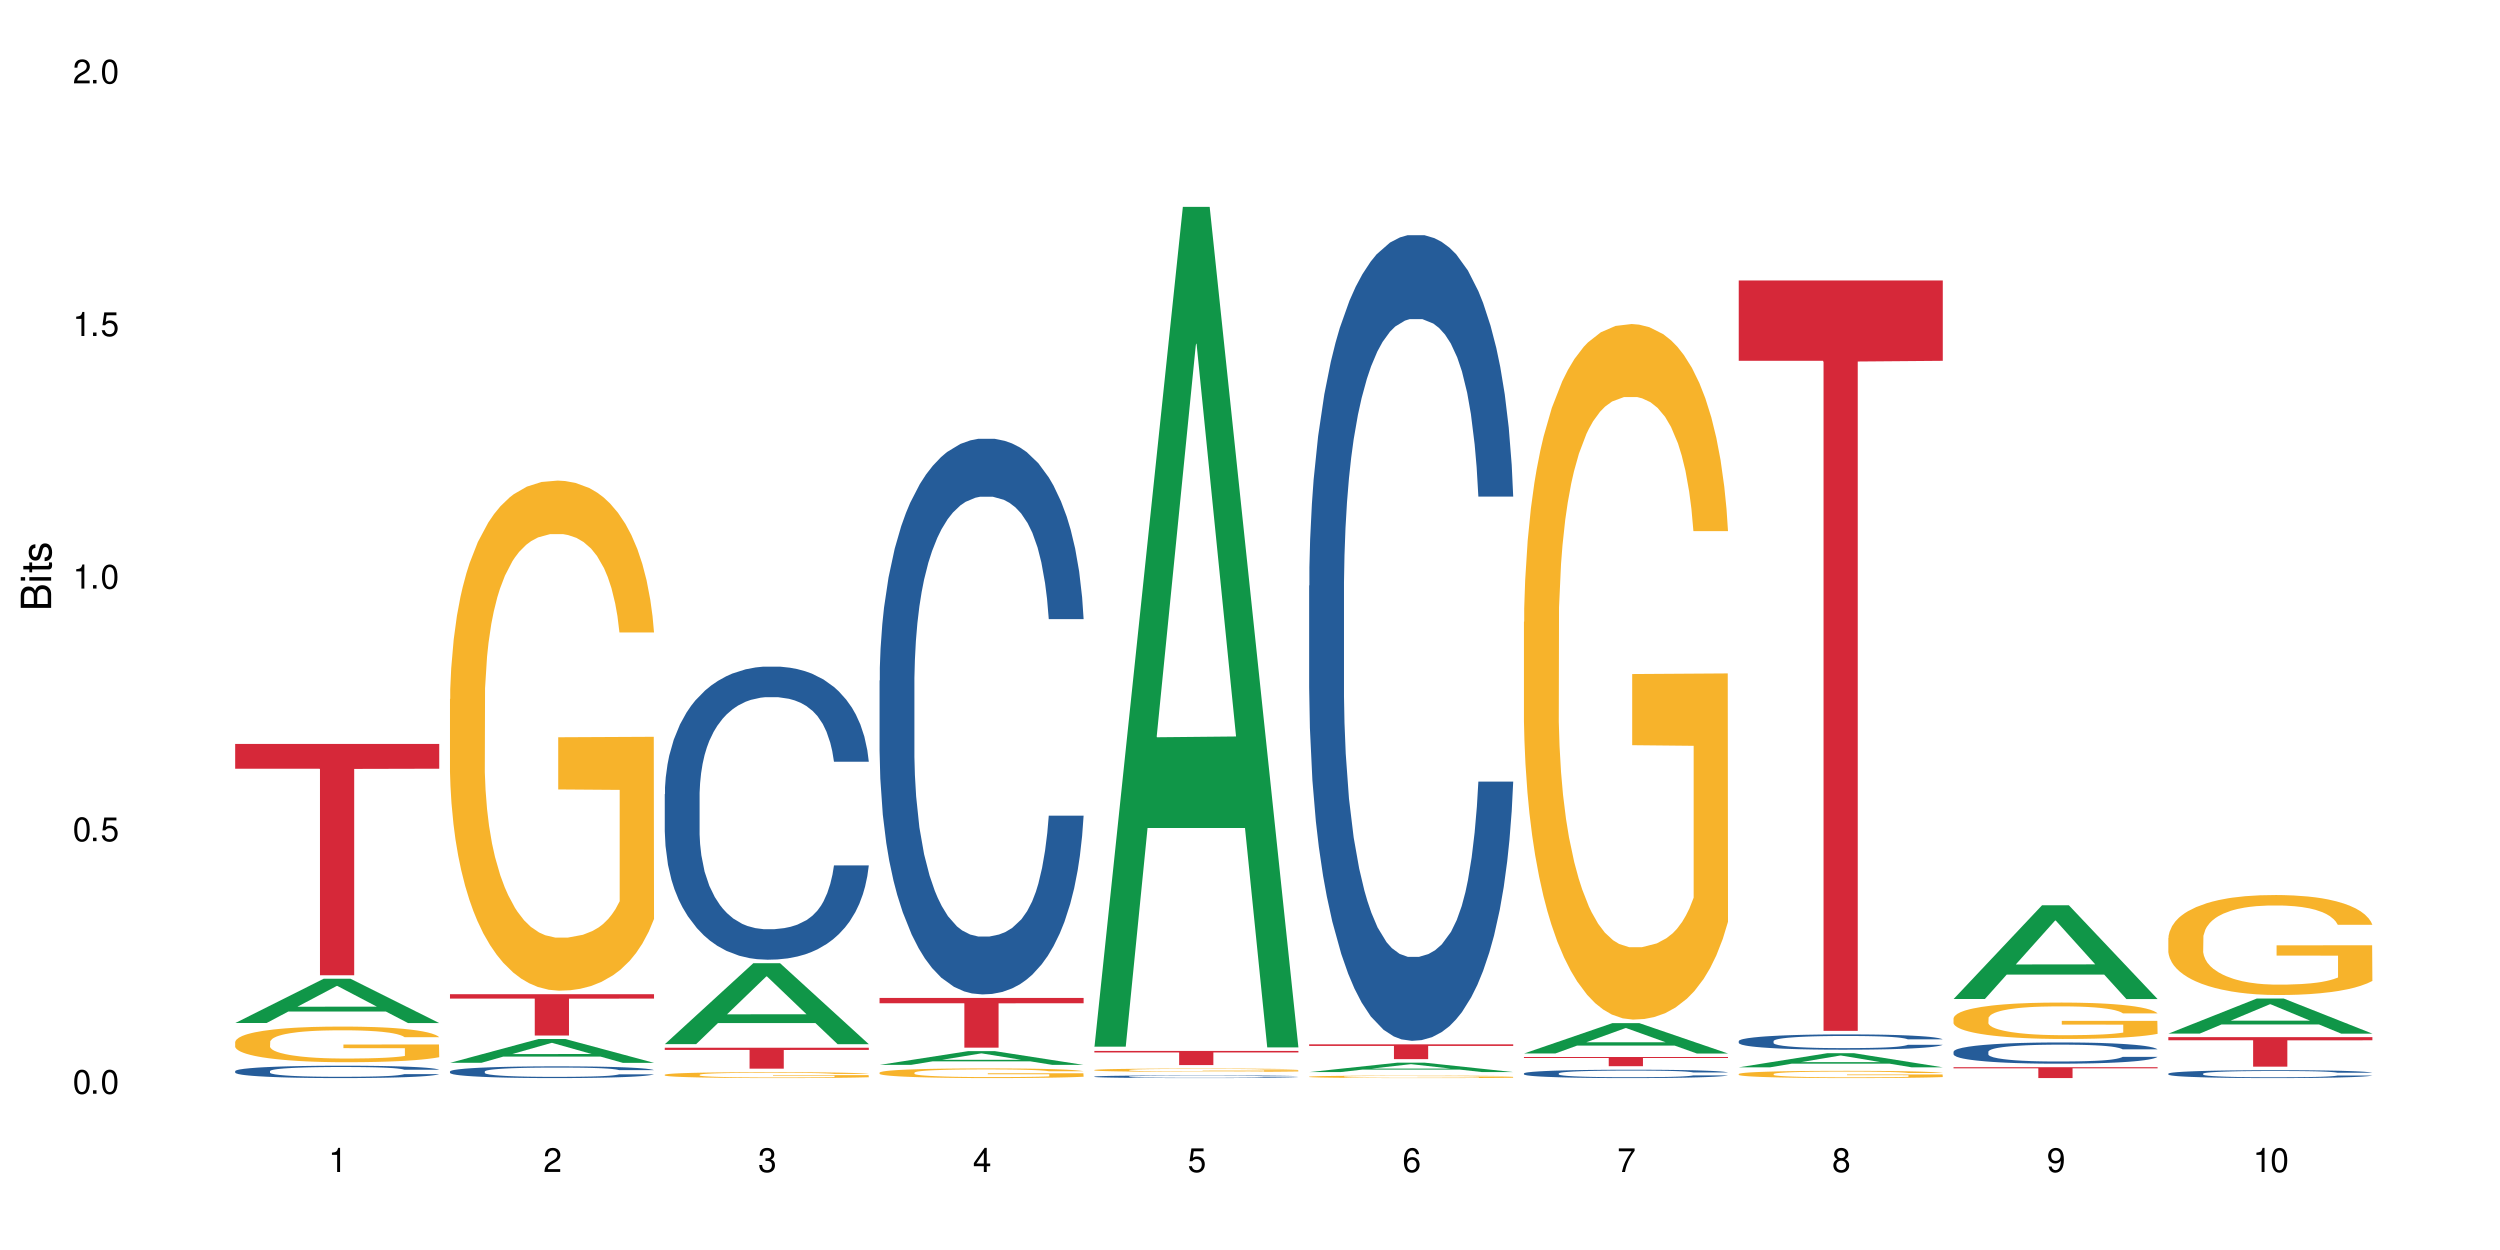 <?xml version="1.0" encoding="UTF-8"?>
<svg xmlns="http://www.w3.org/2000/svg" xmlns:xlink="http://www.w3.org/1999/xlink" width="720" height="360" viewBox="0 0 720 360">
<defs>
<g>
<g id="glyph-0-0">
</g>
<g id="glyph-0-1">
<path d="M 2.641 -6.938 C 2 -6.938 1.422 -6.656 1.078 -6.172 C 0.641 -5.562 0.406 -4.641 0.406 -3.359 C 0.406 -1.016 1.188 0.219 2.641 0.219 C 4.078 0.219 4.859 -1.016 4.859 -3.297 C 4.859 -4.641 4.656 -5.547 4.203 -6.172 C 3.844 -6.656 3.281 -6.938 2.641 -6.938 Z M 2.641 -6.188 C 3.547 -6.188 4 -5.25 4 -3.375 C 4 -1.406 3.562 -0.484 2.625 -0.484 C 1.734 -0.484 1.281 -1.438 1.281 -3.344 C 1.281 -5.25 1.734 -6.188 2.641 -6.188 Z M 2.641 -6.188 "/>
</g>
<g id="glyph-0-2">
<path d="M 1.828 -1 L 0.828 -1 L 0.828 0 L 1.828 0 Z M 1.828 -1 "/>
</g>
<g id="glyph-0-3">
<path d="M 4.562 -6.797 L 1.062 -6.797 L 0.547 -3.094 L 1.328 -3.094 C 1.719 -3.562 2.047 -3.734 2.578 -3.734 C 3.484 -3.734 4.062 -3.109 4.062 -2.094 C 4.062 -1.125 3.484 -0.531 2.578 -0.531 C 1.828 -0.531 1.375 -0.906 1.188 -1.672 L 0.328 -1.672 C 0.453 -1.109 0.547 -0.844 0.75 -0.594 C 1.125 -0.078 1.828 0.219 2.594 0.219 C 3.969 0.219 4.922 -0.781 4.922 -2.219 C 4.922 -3.562 4.031 -4.484 2.719 -4.484 C 2.25 -4.484 1.859 -4.359 1.469 -4.062 L 1.734 -5.969 L 4.562 -5.969 Z M 4.562 -6.797 "/>
</g>
<g id="glyph-0-4">
<path d="M 2.484 -4.938 L 2.484 0 L 3.328 0 L 3.328 -6.938 L 2.766 -6.938 C 2.469 -5.875 2.281 -5.734 0.984 -5.562 L 0.984 -4.938 Z M 2.484 -4.938 "/>
</g>
<g id="glyph-0-5">
<path d="M 4.859 -0.828 L 1.281 -0.828 C 1.359 -1.406 1.672 -1.781 2.5 -2.281 L 3.469 -2.828 C 4.406 -3.344 4.906 -4.062 4.906 -4.906 C 4.906 -5.484 4.672 -6.031 4.266 -6.406 C 3.859 -6.766 3.375 -6.938 2.719 -6.938 C 1.859 -6.938 1.219 -6.625 0.844 -6.031 C 0.609 -5.672 0.5 -5.234 0.484 -4.531 L 1.328 -4.531 C 1.359 -5.016 1.406 -5.281 1.531 -5.516 C 1.75 -5.938 2.188 -6.203 2.703 -6.203 C 3.469 -6.203 4.031 -5.641 4.031 -4.891 C 4.031 -4.344 3.719 -3.859 3.125 -3.516 L 2.234 -3 C 0.812 -2.172 0.406 -1.531 0.328 -0.016 L 4.859 -0.016 Z M 4.859 -0.828 "/>
</g>
<g id="glyph-0-6">
<path d="M 2.125 -3.188 L 2.578 -3.188 C 3.5 -3.188 3.984 -2.766 3.984 -1.922 C 3.984 -1.062 3.469 -0.531 2.594 -0.531 C 1.656 -0.531 1.203 -1 1.156 -2.016 L 0.312 -2.016 C 0.344 -1.453 0.438 -1.094 0.609 -0.781 C 0.953 -0.109 1.625 0.219 2.547 0.219 C 3.953 0.219 4.859 -0.625 4.859 -1.938 C 4.859 -2.828 4.516 -3.297 3.703 -3.594 C 4.344 -3.844 4.656 -4.328 4.656 -5.031 C 4.656 -6.219 3.875 -6.938 2.578 -6.938 C 1.203 -6.938 0.484 -6.172 0.453 -4.703 L 1.297 -4.703 C 1.312 -5.125 1.344 -5.359 1.453 -5.578 C 1.641 -5.969 2.062 -6.203 2.594 -6.203 C 3.344 -6.203 3.797 -5.75 3.797 -5 C 3.797 -4.516 3.609 -4.219 3.25 -4.047 C 3.016 -3.953 2.703 -3.922 2.125 -3.906 Z M 2.125 -3.188 "/>
</g>
<g id="glyph-0-7">
<path d="M 3.141 -1.672 L 3.141 0 L 3.984 0 L 3.984 -1.672 L 4.984 -1.672 L 4.984 -2.438 L 3.984 -2.438 L 3.984 -6.938 L 3.359 -6.938 L 0.266 -2.578 L 0.266 -1.672 Z M 3.141 -2.438 L 1 -2.438 L 3.141 -5.5 Z M 3.141 -2.438 "/>
</g>
<g id="glyph-0-8">
<path d="M 4.781 -5.125 C 4.609 -6.266 3.891 -6.938 2.844 -6.938 C 2.094 -6.938 1.422 -6.578 1.031 -5.953 C 0.594 -5.266 0.406 -4.422 0.406 -3.172 C 0.406 -2 0.578 -1.25 0.984 -0.641 C 1.359 -0.078 1.953 0.219 2.703 0.219 C 3.984 0.219 4.922 -0.75 4.922 -2.094 C 4.922 -3.375 4.062 -4.281 2.844 -4.281 C 2.172 -4.281 1.641 -4.031 1.281 -3.516 C 1.281 -5.234 1.828 -6.188 2.797 -6.188 C 3.391 -6.188 3.797 -5.797 3.938 -5.125 Z M 2.734 -3.531 C 3.547 -3.531 4.062 -2.953 4.062 -2.031 C 4.062 -1.156 3.484 -0.531 2.703 -0.531 C 1.922 -0.531 1.328 -1.188 1.328 -2.078 C 1.328 -2.938 1.906 -3.531 2.734 -3.531 Z M 2.734 -3.531 "/>
</g>
<g id="glyph-0-9">
<path d="M 4.984 -6.797 L 0.438 -6.797 L 0.438 -5.969 L 4.109 -5.969 C 2.5 -3.656 1.828 -2.234 1.328 0 L 2.219 0 C 2.594 -2.172 3.453 -4.047 4.984 -6.094 Z M 4.984 -6.797 "/>
</g>
<g id="glyph-0-10">
<path d="M 3.75 -3.656 C 4.469 -4.094 4.688 -4.438 4.688 -5.078 C 4.688 -6.172 3.844 -6.938 2.641 -6.938 C 1.438 -6.938 0.594 -6.172 0.594 -5.094 C 0.594 -4.438 0.812 -4.094 1.516 -3.656 C 0.734 -3.266 0.359 -2.703 0.359 -1.922 C 0.359 -0.656 1.281 0.219 2.641 0.219 C 3.984 0.219 4.922 -0.656 4.922 -1.922 C 4.922 -2.703 4.531 -3.266 3.75 -3.656 Z M 2.641 -6.188 C 3.359 -6.188 3.812 -5.75 3.812 -5.062 C 3.812 -4.406 3.344 -3.984 2.641 -3.984 C 1.922 -3.984 1.453 -4.406 1.453 -5.078 C 1.453 -5.75 1.922 -6.188 2.641 -6.188 Z M 2.641 -3.266 C 3.484 -3.266 4.062 -2.719 4.062 -1.906 C 4.062 -1.078 3.484 -0.531 2.625 -0.531 C 1.797 -0.531 1.219 -1.094 1.219 -1.906 C 1.219 -2.719 1.781 -3.266 2.641 -3.266 Z M 2.641 -3.266 "/>
</g>
<g id="glyph-0-11">
<path d="M 0.516 -1.578 C 0.672 -0.453 1.406 0.219 2.438 0.219 C 3.188 0.219 3.859 -0.141 4.266 -0.766 C 4.688 -1.453 4.891 -2.297 4.891 -3.547 C 4.891 -4.719 4.703 -5.453 4.312 -6.078 C 3.938 -6.641 3.344 -6.938 2.594 -6.938 C 1.297 -6.938 0.359 -5.969 0.359 -4.625 C 0.359 -3.344 1.234 -2.453 2.453 -2.453 C 3.094 -2.453 3.578 -2.672 4.016 -3.203 C 4 -1.484 3.469 -0.531 2.5 -0.531 C 1.906 -0.531 1.484 -0.906 1.359 -1.578 Z M 2.578 -6.203 C 3.375 -6.203 3.969 -5.531 3.969 -4.641 C 3.969 -3.797 3.391 -3.188 2.547 -3.188 C 1.734 -3.188 1.234 -3.766 1.234 -4.688 C 1.234 -5.562 1.797 -6.203 2.578 -6.203 Z M 2.578 -6.203 "/>
</g>
<g id="glyph-1-0">
</g>
<g id="glyph-1-1">
<path d="M 0 -0.953 L 0 -4.891 C 0 -5.719 -0.234 -6.344 -0.734 -6.797 C -1.188 -7.234 -1.812 -7.469 -2.5 -7.469 C -3.547 -7.469 -4.188 -7 -4.625 -5.875 C -4.984 -6.688 -5.625 -7.094 -6.531 -7.094 C -7.172 -7.094 -7.734 -6.859 -8.141 -6.391 C -8.562 -5.922 -8.75 -5.344 -8.75 -4.5 L -8.75 -0.953 Z M -4.984 -2.062 L -7.766 -2.062 L -7.766 -4.219 C -7.766 -4.844 -7.688 -5.203 -7.453 -5.5 C -7.219 -5.812 -6.859 -5.969 -6.375 -5.969 C -5.891 -5.969 -5.531 -5.812 -5.297 -5.5 C -5.062 -5.203 -4.984 -4.844 -4.984 -4.219 Z M -0.984 -2.062 L -4 -2.062 L -4 -4.781 C -4 -5.766 -3.438 -6.359 -2.484 -6.359 C -1.547 -6.359 -0.984 -5.766 -0.984 -4.781 Z M -0.984 -2.062 "/>
</g>
<g id="glyph-1-2">
<path d="M -6.281 -1.797 L -6.281 -0.797 L 0 -0.797 L 0 -1.797 Z M -8.75 -1.797 L -8.75 -0.797 L -7.484 -0.797 L -7.484 -1.797 Z M -8.75 -1.797 "/>
</g>
<g id="glyph-1-3">
<path d="M -6.281 -3.047 L -6.281 -2.016 L -8.016 -2.016 L -8.016 -1.016 L -6.281 -1.016 L -6.281 -0.172 L -5.469 -0.172 L -5.469 -1.016 L -0.719 -1.016 C -0.078 -1.016 0.281 -1.453 0.281 -2.234 C 0.281 -2.5 0.25 -2.719 0.188 -3.047 L -0.641 -3.047 C -0.609 -2.906 -0.594 -2.766 -0.594 -2.562 C -0.594 -2.141 -0.719 -2.016 -1.156 -2.016 L -5.469 -2.016 L -5.469 -3.047 Z M -6.281 -3.047 "/>
</g>
<g id="glyph-1-4">
<path d="M -4.531 -5.25 C -5.766 -5.25 -6.469 -4.422 -6.469 -2.969 C -6.469 -1.516 -5.719 -0.562 -4.547 -0.562 C -3.562 -0.562 -3.094 -1.062 -2.734 -2.562 L -2.516 -3.484 C -2.344 -4.188 -2.094 -4.469 -1.641 -4.469 C -1.047 -4.469 -0.641 -3.875 -0.641 -3 C -0.641 -2.453 -0.797 -2 -1.062 -1.75 C -1.25 -1.594 -1.422 -1.531 -1.875 -1.469 L -1.875 -0.406 C -0.422 -0.453 0.281 -1.266 0.281 -2.922 C 0.281 -4.5 -0.5 -5.516 -1.719 -5.516 C -2.656 -5.516 -3.172 -4.984 -3.469 -3.734 L -3.703 -2.766 C -3.891 -1.953 -4.156 -1.609 -4.594 -1.609 C -5.188 -1.609 -5.547 -2.125 -5.547 -2.938 C -5.547 -3.75 -5.203 -4.172 -4.531 -4.203 Z M -4.531 -5.25 "/>
</g>
</g>
</defs>
<rect x="-72" y="-36" width="864" height="432" fill="rgb(100%, 100%, 100%)" fill-opacity="1"/>
<path fill-rule="nonzero" fill="rgb(6.275%, 58.824%, 28.235%)" fill-opacity="1" d="M 67.73 294.633 L 67.793 294.621 L 93.223 281.875 L 100.945 281.875 L 126.5 294.645 L 117.52 294.645 L 111.117 291.312 L 83.051 291.312 L 76.773 294.633 L 67.73 294.633 L 85.75 289.934 L 108.543 289.922 L 97.176 283.961 L 97.051 283.949 L 96.926 283.984 L 85.688 289.922 L 85.75 289.934 Z M 67.73 294.633 "/>
<path fill-rule="nonzero" fill="rgb(14.51%, 36.078%, 60%)" fill-opacity="1" d="M 67.73 308.477 L 67.801 308.473 L 67.801 308.395 L 68.02 308.273 L 68.52 308.117 L 69.02 308.008 L 70.312 307.816 L 72.102 307.633 L 73.965 307.488 L 75.328 307.402 L 76.547 307.34 L 79.34 307.219 L 81.133 307.156 L 83.066 307.102 L 85.434 307.047 L 87.152 307.012 L 91.023 306.961 L 93.891 306.938 L 96.113 306.93 L 100.914 306.93 L 103.781 306.941 L 105.859 306.957 L 108.152 306.984 L 110.086 307.012 L 113.457 307.086 L 116.465 307.176 L 117.828 307.227 L 119.977 307.328 L 121.625 307.426 L 122.773 307.512 L 124.062 307.633 L 125.207 307.777 L 126.07 307.945 L 126.5 308.082 L 116.465 308.082 L 115.965 307.953 L 115.391 307.852 L 114.316 307.719 L 113.238 307.625 L 111.734 307.531 L 110.375 307.469 L 108.512 307.406 L 106.863 307.367 L 105.141 307.34 L 103.492 307.32 L 100.34 307.301 L 96.684 307.301 L 95.324 307.305 L 92.527 307.332 L 91.023 307.355 L 88.871 307.398 L 87.367 307.441 L 85.578 307.508 L 84.359 307.562 L 82.852 307.648 L 81.777 307.723 L 80.559 307.828 L 79.844 307.91 L 79.199 308.004 L 78.625 308.109 L 78.195 308.223 L 77.906 308.344 L 77.766 308.461 L 77.766 308.965 L 77.906 309.082 L 78.266 309.219 L 79.199 309.418 L 80.559 309.59 L 82.137 309.727 L 83.641 309.824 L 84.5 309.871 L 85.648 309.922 L 87.441 309.988 L 90.02 310.051 L 91.523 310.078 L 93.816 310.105 L 96.184 310.117 L 99.336 310.117 L 102.133 310.105 L 103.996 310.09 L 105.93 310.062 L 108.582 310.008 L 110.23 309.953 L 111.664 309.895 L 112.738 309.832 L 113.457 309.777 L 114.531 309.68 L 115.391 309.566 L 116.035 309.453 L 116.465 309.344 L 126.5 309.344 L 126.07 309.473 L 125.422 309.602 L 124.777 309.695 L 123.777 309.809 L 122.629 309.91 L 120.98 310.023 L 119.617 310.098 L 117.828 310.18 L 116.18 310.242 L 114.387 310.297 L 111.734 310.363 L 110.016 310.395 L 108.152 310.422 L 105.93 310.449 L 103.137 310.473 L 100.125 310.484 L 97.328 310.488 L 94.32 310.48 L 92.098 310.469 L 89.16 310.441 L 85.504 310.383 L 82.852 310.32 L 80.773 310.258 L 78.984 310.191 L 76.977 310.105 L 74.395 309.961 L 72.82 309.852 L 71.746 309.758 L 70.527 309.633 L 69.664 309.52 L 68.664 309.336 L 67.945 309.105 L 67.73 308.926 Z M 67.73 308.477 "/>
<path fill-rule="nonzero" fill="rgb(96.863%, 70.196%, 16.863%)" fill-opacity="1" d="M 67.73 300.051 L 67.801 300.039 L 67.801 299.852 L 68.09 299.43 L 68.805 298.852 L 69.738 298.371 L 70.742 297.996 L 71.387 297.801 L 72.461 297.52 L 73.395 297.312 L 75.758 296.891 L 78.77 296.496 L 80.418 296.328 L 82.281 296.168 L 84.93 295.988 L 86.148 295.926 L 89.875 295.773 L 94.105 295.68 L 98.762 295.652 L 100.914 295.66 L 103.852 295.699 L 107.863 295.801 L 110.16 295.895 L 111.949 295.988 L 113.812 296.113 L 116.105 296.301 L 118.258 296.523 L 119.977 296.75 L 121.695 297.031 L 123.129 297.332 L 124.348 297.66 L 125.422 298.055 L 126.07 298.383 L 126.5 298.711 L 116.535 298.711 L 115.965 298.383 L 115.32 298.129 L 114.242 297.82 L 113.168 297.594 L 112.094 297.414 L 110.086 297.172 L 108.367 297.02 L 106.215 296.891 L 104.137 296.805 L 101.773 296.75 L 100.34 296.73 L 96.543 296.73 L 93.102 296.797 L 91.094 296.871 L 89.66 296.945 L 87.656 297.086 L 86.438 297.199 L 85.719 297.273 L 83.57 297.566 L 82.137 297.828 L 81.348 298.008 L 80.344 298.289 L 79.629 298.539 L 78.84 298.914 L 78.41 299.195 L 77.836 299.836 L 77.766 301.523 L 77.98 301.879 L 78.41 302.262 L 78.984 302.602 L 79.844 302.957 L 80.703 303.23 L 82.207 303.594 L 83.496 303.84 L 84.5 303.996 L 86.438 304.25 L 87.227 304.336 L 89.09 304.504 L 91.023 304.637 L 93.387 304.75 L 95.18 304.805 L 98.047 304.852 L 101.703 304.852 L 106 304.797 L 108.727 304.719 L 110.59 304.645 L 111.809 304.578 L 113.312 304.477 L 114.387 304.383 L 115.391 304.281 L 116.609 304.121 L 116.609 301.879 L 98.906 301.871 L 98.906 300.82 L 126.426 300.809 L 126.5 304.477 L 124.992 304.73 L 123.129 304.973 L 121.34 305.16 L 119.477 305.32 L 116.824 305.5 L 114.672 305.609 L 111.375 305.742 L 108.367 305.828 L 105.215 305.883 L 102.418 305.91 L 99.121 305.922 L 96.184 305.902 L 93.031 305.844 L 90.52 305.77 L 88.227 305.676 L 85.934 305.555 L 83.066 305.359 L 81.203 305.199 L 79.27 305 L 77.336 304.766 L 75.613 304.516 L 74.469 304.316 L 73.32 304.094 L 72.102 303.809 L 70.957 303.492 L 70.098 303.199 L 69.309 302.871 L 68.734 302.562 L 68.16 302.141 L 67.875 301.805 L 67.73 301.512 Z M 67.73 300.051 "/>
<path fill-rule="nonzero" fill="rgb(83.922%, 15.686%, 22.353%)" fill-opacity="1" d="M 67.73 214.258 L 126.5 214.258 L 126.5 221.387 L 102.008 221.449 L 102.008 280.867 L 92.152 280.867 L 92.152 221.512 L 92.008 221.387 L 67.73 221.387 Z M 67.73 214.258 "/>
<path fill-rule="nonzero" fill="rgb(6.275%, 58.824%, 28.235%)" fill-opacity="1" d="M 129.594 306.094 L 129.656 306.086 L 155.082 299.234 L 162.805 299.234 L 188.359 306.102 L 179.383 306.102 L 172.977 304.309 L 144.91 304.309 L 138.633 306.094 L 129.594 306.094 L 147.613 303.566 L 170.402 303.559 L 159.039 300.355 L 158.914 300.348 L 158.789 300.367 L 147.547 303.559 L 147.613 303.566 Z M 129.594 306.094 "/>
<path fill-rule="nonzero" fill="rgb(14.51%, 36.078%, 60%)" fill-opacity="1" d="M 129.594 308.578 L 129.664 308.574 L 129.664 308.5 L 129.879 308.383 L 130.379 308.234 L 130.883 308.133 L 132.172 307.953 L 133.965 307.773 L 135.828 307.641 L 137.188 307.559 L 138.406 307.496 L 141.203 307.383 L 142.992 307.324 L 144.93 307.273 L 147.293 307.219 L 149.016 307.188 L 152.883 307.137 L 155.75 307.117 L 157.973 307.109 L 162.773 307.109 L 165.641 307.121 L 167.719 307.137 L 170.012 307.16 L 171.949 307.188 L 175.316 307.258 L 178.324 307.344 L 179.688 307.391 L 181.836 307.488 L 183.484 307.582 L 184.633 307.66 L 185.922 307.773 L 187.07 307.914 L 187.93 308.07 L 188.359 308.203 L 178.324 308.203 L 177.824 308.082 L 177.25 307.984 L 176.176 307.859 L 175.102 307.77 L 173.598 307.68 L 172.234 307.621 L 170.371 307.562 L 168.723 307.523 L 167.004 307.496 L 165.355 307.48 L 162.199 307.461 L 158.547 307.461 L 157.184 307.465 L 154.391 307.492 L 152.883 307.512 L 150.734 307.555 L 149.23 307.598 L 147.438 307.656 L 146.219 307.711 L 144.715 307.789 L 143.641 307.863 L 142.422 307.965 L 141.703 308.043 L 141.059 308.129 L 140.484 308.23 L 140.055 308.336 L 139.77 308.453 L 139.625 308.562 L 139.625 309.043 L 139.77 309.152 L 140.129 309.285 L 141.059 309.473 L 142.422 309.637 L 143.996 309.766 L 145.504 309.859 L 146.363 309.902 L 147.508 309.949 L 149.301 310.012 L 151.879 310.074 L 153.387 310.098 L 155.68 310.125 L 158.043 310.137 L 161.199 310.137 L 163.992 310.125 L 165.855 310.109 L 167.789 310.082 L 170.441 310.031 L 172.09 309.98 L 173.523 309.922 L 174.598 309.863 L 175.316 309.816 L 176.391 309.719 L 177.25 309.613 L 177.895 309.508 L 178.324 309.402 L 188.359 309.402 L 187.93 309.523 L 187.285 309.645 L 186.641 309.734 L 185.637 309.844 L 184.488 309.938 L 182.84 310.047 L 181.48 310.117 L 179.688 310.195 L 178.039 310.254 L 176.246 310.305 L 173.598 310.367 L 171.875 310.398 L 170.012 310.426 L 167.789 310.453 L 164.996 310.473 L 161.984 310.484 L 159.191 310.488 L 156.18 310.484 L 153.957 310.469 L 151.02 310.441 L 147.367 310.387 L 144.715 310.328 L 142.637 310.27 L 140.844 310.207 L 138.836 310.125 L 136.258 309.988 L 134.68 309.883 L 133.605 309.797 L 132.387 309.676 L 131.527 309.566 L 130.523 309.395 L 129.809 309.176 L 129.594 309.004 Z M 129.594 308.578 "/>
<path fill-rule="nonzero" fill="rgb(96.863%, 70.196%, 16.863%)" fill-opacity="1" d="M 129.594 201.328 L 129.664 201.195 L 129.664 198.512 L 129.949 192.473 L 130.668 184.156 L 131.598 177.312 L 132.602 171.945 L 133.246 169.129 L 134.32 165.105 L 135.254 162.152 L 137.617 156.113 L 140.629 150.48 L 142.277 148.066 L 144.141 145.785 L 146.793 143.234 L 148.012 142.297 L 151.738 140.148 L 155.965 138.809 L 160.625 138.406 L 162.773 138.539 L 165.711 139.074 L 169.727 140.551 L 172.02 141.895 L 173.812 143.234 L 175.676 144.98 L 177.969 147.664 L 180.117 150.883 L 181.836 154.102 L 183.559 158.129 L 184.992 162.422 L 186.211 167.117 L 187.285 172.75 L 187.93 177.449 L 188.359 182.145 L 178.398 182.145 L 177.824 177.449 L 177.18 173.824 L 176.105 169.398 L 175.031 166.176 L 173.953 163.629 L 171.949 160.141 L 170.227 157.992 L 168.078 156.113 L 166 154.906 L 163.633 154.102 L 162.199 153.836 L 158.402 153.836 L 154.961 154.773 L 152.957 155.848 L 151.523 156.922 L 149.516 158.934 L 148.297 160.543 L 147.582 161.617 L 145.43 165.773 L 143.996 169.531 L 143.207 172.082 L 142.207 176.105 L 141.488 179.73 L 140.699 185.094 L 140.27 189.121 L 139.695 198.242 L 139.625 222.395 L 139.84 227.492 L 140.27 232.992 L 140.844 237.824 L 141.703 242.922 L 142.562 246.812 L 144.07 252.047 L 145.359 255.535 L 146.363 257.812 L 148.297 261.438 L 149.086 262.645 L 150.949 265.059 L 152.883 266.938 L 155.25 268.547 L 157.039 269.352 L 159.906 270.023 L 163.562 270.023 L 167.863 269.219 L 170.586 268.145 L 172.449 267.07 L 173.668 266.133 L 175.172 264.656 L 176.246 263.316 L 177.25 261.84 L 178.469 259.559 L 178.469 227.492 L 160.766 227.359 L 160.766 212.332 L 188.289 212.195 L 188.359 264.656 L 186.855 268.281 L 184.992 271.77 L 183.199 274.449 L 181.336 276.73 L 178.684 279.281 L 176.535 280.891 L 173.238 282.77 L 170.227 283.977 L 167.074 284.781 L 164.277 285.184 L 160.984 285.32 L 158.043 285.051 L 154.891 284.246 L 152.383 283.172 L 150.09 281.832 L 147.797 280.086 L 144.93 277.27 L 143.066 274.988 L 141.129 272.172 L 139.195 268.816 L 137.477 265.195 L 136.328 262.375 L 135.184 259.156 L 133.965 255.133 L 132.816 250.57 L 131.957 246.41 L 131.168 241.715 L 130.594 237.285 L 130.023 231.25 L 129.734 226.418 L 129.594 222.262 Z M 129.594 201.328 "/>
<path fill-rule="nonzero" fill="rgb(83.922%, 15.686%, 22.353%)" fill-opacity="1" d="M 129.594 286.328 L 188.359 286.328 L 188.359 287.602 L 163.867 287.613 L 163.867 298.227 L 154.012 298.227 L 154.012 287.621 L 153.871 287.602 L 129.594 287.602 Z M 129.594 286.328 "/>
<path fill-rule="nonzero" fill="rgb(6.275%, 58.824%, 28.235%)" fill-opacity="1" d="M 191.453 300.707 L 191.516 300.688 L 216.945 277.41 L 224.668 277.41 L 250.219 300.73 L 241.242 300.73 L 234.84 294.645 L 206.773 294.645 L 200.492 300.707 L 191.453 300.707 L 209.473 292.125 L 232.266 292.102 L 220.898 281.219 L 220.773 281.199 L 220.648 281.262 L 209.41 292.102 L 209.473 292.125 Z M 191.453 300.707 "/>
<path fill-rule="nonzero" fill="rgb(14.51%, 36.078%, 60%)" fill-opacity="1" d="M 191.453 228.719 L 191.523 228.641 L 191.523 226.789 L 191.738 223.859 L 192.242 220.152 L 192.742 217.609 L 194.031 213.055 L 195.824 208.656 L 197.688 205.262 L 199.051 203.258 L 200.27 201.715 L 203.062 198.859 L 204.855 197.395 L 206.789 196.082 L 209.156 194.77 L 210.875 193.996 L 214.746 192.762 L 217.613 192.223 L 219.832 191.992 L 224.637 191.992 L 227.5 192.301 L 229.582 192.688 L 231.875 193.305 L 233.809 193.996 L 237.176 195.695 L 240.188 197.855 L 241.547 199.09 L 243.699 201.48 L 245.348 203.797 L 246.492 205.805 L 247.785 208.656 L 248.93 212.129 L 249.789 216.066 L 250.219 219.383 L 240.188 219.383 L 239.684 216.297 L 239.113 213.906 L 238.035 210.742 L 236.961 208.504 L 235.457 206.266 L 234.094 204.801 L 232.23 203.332 L 230.582 202.406 L 228.863 201.715 L 227.215 201.25 L 224.062 200.789 L 220.406 200.789 L 219.043 200.941 L 216.25 201.559 L 214.746 202.098 L 212.594 203.18 L 211.09 204.184 L 209.297 205.727 L 208.078 207.039 L 206.574 209.043 L 205.5 210.816 L 204.281 213.363 L 203.566 215.293 L 202.918 217.453 L 202.348 220 L 201.918 222.699 L 201.629 225.555 L 201.484 228.332 L 201.484 240.293 L 201.629 243.07 L 201.988 246.309 L 202.918 251.016 L 204.281 255.105 L 205.859 258.348 L 207.363 260.66 L 208.223 261.742 L 209.371 262.977 L 211.16 264.52 L 213.742 266.062 L 215.246 266.68 L 217.539 267.297 L 219.906 267.605 L 223.059 267.605 L 225.852 267.297 L 227.715 266.91 L 229.652 266.293 L 232.305 264.984 L 233.953 263.746 L 235.387 262.281 L 236.461 260.816 L 237.176 259.582 L 238.254 257.191 L 239.113 254.566 L 239.758 251.867 L 240.188 249.242 L 250.219 249.242 L 249.789 252.328 L 249.145 255.336 L 248.5 257.574 L 247.496 260.277 L 246.352 262.668 L 244.703 265.367 L 243.34 267.145 L 241.547 269.07 L 239.898 270.539 L 238.109 271.848 L 235.457 273.395 L 233.738 274.164 L 231.875 274.859 L 229.652 275.477 L 226.855 276.016 L 223.848 276.324 L 221.051 276.402 L 218.043 276.246 L 215.82 275.938 L 212.883 275.246 L 209.227 273.855 L 206.574 272.391 L 204.496 270.922 L 202.703 269.379 L 200.699 267.297 L 198.117 263.902 L 196.543 261.277 L 195.465 259.117 L 194.246 256.109 L 193.387 253.41 L 192.383 249.09 L 191.668 243.609 L 191.453 239.367 Z M 191.453 228.719 "/>
<path fill-rule="nonzero" fill="rgb(96.863%, 70.196%, 16.863%)" fill-opacity="1" d="M 191.453 309.512 L 191.523 309.508 L 191.523 309.477 L 191.812 309.406 L 192.527 309.312 L 193.461 309.23 L 194.461 309.168 L 195.109 309.137 L 196.184 309.09 L 197.113 309.055 L 199.48 308.984 L 202.488 308.918 L 204.137 308.891 L 206 308.863 L 208.652 308.836 L 209.871 308.824 L 213.598 308.797 L 217.828 308.781 L 222.484 308.777 L 224.637 308.781 L 227.574 308.785 L 231.586 308.805 L 233.879 308.82 L 235.672 308.836 L 237.535 308.855 L 239.828 308.887 L 241.98 308.922 L 243.699 308.961 L 245.418 309.008 L 246.852 309.059 L 248.07 309.113 L 249.145 309.18 L 249.789 309.234 L 250.219 309.289 L 240.258 309.289 L 239.684 309.234 L 239.039 309.191 L 237.965 309.141 L 236.891 309.102 L 235.816 309.07 L 233.809 309.031 L 232.09 309.008 L 229.938 308.984 L 227.859 308.969 L 225.496 308.961 L 224.062 308.957 L 220.262 308.957 L 216.824 308.969 L 214.816 308.98 L 213.383 308.992 L 211.375 309.016 L 210.156 309.035 L 209.441 309.047 L 207.293 309.098 L 205.859 309.141 L 205.07 309.172 L 204.066 309.219 L 203.348 309.258 L 202.562 309.32 L 202.133 309.367 L 201.559 309.477 L 201.484 309.758 L 201.703 309.816 L 202.133 309.879 L 202.703 309.938 L 203.566 309.996 L 204.426 310.039 L 205.93 310.102 L 207.219 310.141 L 208.223 310.168 L 210.156 310.211 L 210.945 310.227 L 212.809 310.254 L 214.746 310.273 L 217.109 310.293 L 218.902 310.305 L 221.77 310.312 L 225.422 310.312 L 229.723 310.301 L 232.445 310.289 L 234.309 310.277 L 235.527 310.266 L 237.035 310.25 L 238.109 310.234 L 239.113 310.215 L 240.332 310.188 L 240.332 309.816 L 222.629 309.812 L 222.629 309.641 L 250.148 309.637 L 250.219 310.25 L 248.715 310.289 L 246.852 310.332 L 245.059 310.363 L 243.195 310.391 L 240.547 310.418 L 238.395 310.438 L 235.098 310.461 L 232.09 310.473 L 228.934 310.484 L 226.141 310.488 L 222.844 310.488 L 219.906 310.484 L 216.75 310.477 L 214.242 310.465 L 211.949 310.449 L 209.656 310.43 L 206.789 310.395 L 204.926 310.367 L 202.992 310.336 L 201.055 310.297 L 199.336 310.254 L 198.191 310.223 L 197.043 310.184 L 195.824 310.137 L 194.68 310.086 L 193.816 310.035 L 193.031 309.98 L 192.457 309.93 L 191.883 309.859 L 191.598 309.805 L 191.453 309.754 Z M 191.453 309.512 "/>
<path fill-rule="nonzero" fill="rgb(83.922%, 15.686%, 22.353%)" fill-opacity="1" d="M 191.453 301.738 L 250.219 301.738 L 250.219 302.383 L 225.727 302.391 L 225.727 307.77 L 215.875 307.77 L 215.875 302.395 L 215.73 302.383 L 191.453 302.383 Z M 191.453 301.738 "/>
<path fill-rule="nonzero" fill="rgb(6.275%, 58.824%, 28.235%)" fill-opacity="1" d="M 253.312 306.688 L 253.375 306.684 L 278.805 302.73 L 286.527 302.73 L 312.082 306.691 L 303.102 306.691 L 296.699 305.66 L 268.633 305.66 L 262.355 306.688 L 253.312 306.688 L 271.332 305.23 L 294.125 305.227 L 282.762 303.379 L 282.633 303.375 L 282.508 303.387 L 271.27 305.227 L 271.332 305.23 Z M 253.312 306.688 "/>
<path fill-rule="nonzero" fill="rgb(14.51%, 36.078%, 60%)" fill-opacity="1" d="M 253.312 196.008 L 253.387 195.859 L 253.387 192.348 L 253.602 186.793 L 254.102 179.77 L 254.605 174.945 L 255.895 166.312 L 257.684 157.977 L 259.547 151.539 L 260.91 147.738 L 262.129 144.812 L 264.922 139.398 L 266.715 136.621 L 268.652 134.133 L 271.016 131.648 L 272.734 130.184 L 276.605 127.844 L 279.473 126.82 L 281.695 126.383 L 286.496 126.383 L 289.363 126.969 L 291.441 127.699 L 293.734 128.867 L 295.668 130.184 L 299.039 133.402 L 302.047 137.5 L 303.41 139.84 L 305.559 144.375 L 307.207 148.762 L 308.355 152.562 L 309.645 157.977 L 310.793 164.559 L 311.652 172.02 L 312.082 178.309 L 302.047 178.309 L 301.547 172.457 L 300.973 167.922 L 299.898 161.926 L 298.824 157.684 L 297.316 153.441 L 295.957 150.664 L 294.094 147.883 L 292.445 146.129 L 290.723 144.812 L 289.074 143.934 L 285.922 143.059 L 282.266 143.059 L 280.906 143.348 L 278.109 144.52 L 276.605 145.543 L 274.457 147.59 L 272.949 149.492 L 271.16 152.418 L 269.941 154.906 L 268.434 158.707 L 267.359 162.07 L 266.141 166.898 L 265.426 170.555 L 264.781 174.652 L 264.207 179.477 L 263.777 184.598 L 263.492 190.008 L 263.348 195.273 L 263.348 217.945 L 263.492 223.211 L 263.848 229.355 L 264.781 238.277 L 266.141 246.031 L 267.719 252.172 L 269.223 256.562 L 270.082 258.609 L 271.23 260.949 L 273.023 263.875 L 275.602 266.801 L 277.105 267.969 L 279.402 269.141 L 281.766 269.727 L 284.918 269.727 L 287.715 269.141 L 289.578 268.41 L 291.512 267.238 L 294.164 264.754 L 295.812 262.414 L 297.246 259.633 L 298.32 256.855 L 299.039 254.516 L 300.113 249.98 L 300.973 245.008 L 301.617 239.887 L 302.047 234.914 L 312.082 234.914 L 311.652 240.766 L 311.008 246.469 L 310.363 250.711 L 309.359 255.832 L 308.211 260.363 L 306.562 265.484 L 305.203 268.848 L 303.41 272.504 L 301.762 275.285 L 299.969 277.77 L 297.316 280.695 L 295.598 282.16 L 293.734 283.477 L 291.512 284.645 L 288.719 285.668 L 285.707 286.254 L 282.914 286.398 L 279.902 286.109 L 277.68 285.523 L 274.742 284.207 L 271.086 281.574 L 268.434 278.793 L 266.355 276.016 L 264.566 273.09 L 262.559 269.141 L 259.98 262.703 L 258.402 257.73 L 257.328 253.637 L 256.109 247.934 L 255.25 242.812 L 254.246 234.621 L 253.527 224.234 L 253.312 216.191 Z M 253.312 196.008 "/>
<path fill-rule="nonzero" fill="rgb(96.863%, 70.196%, 16.863%)" fill-opacity="1" d="M 253.312 308.895 L 253.387 308.891 L 253.387 308.84 L 253.672 308.727 L 254.387 308.57 L 255.32 308.438 L 256.324 308.336 L 256.969 308.285 L 258.043 308.207 L 258.977 308.152 L 261.34 308.035 L 264.352 307.93 L 266 307.883 L 267.863 307.84 L 270.516 307.793 L 271.73 307.773 L 275.461 307.734 L 279.688 307.707 L 284.348 307.699 L 286.496 307.703 L 289.434 307.715 L 293.449 307.742 L 295.742 307.766 L 297.531 307.793 L 299.395 307.824 L 301.691 307.875 L 303.84 307.938 L 305.559 308 L 307.281 308.074 L 308.715 308.156 L 309.93 308.246 L 311.008 308.352 L 311.652 308.441 L 312.082 308.531 L 302.121 308.531 L 301.547 308.441 L 300.902 308.371 L 299.824 308.289 L 298.75 308.227 L 297.676 308.18 L 295.668 308.113 L 293.949 308.07 L 291.801 308.035 L 289.723 308.012 L 287.355 308 L 285.922 307.992 L 282.125 307.992 L 278.684 308.012 L 276.676 308.031 L 275.242 308.051 L 273.238 308.09 L 272.02 308.121 L 271.301 308.141 L 269.152 308.219 L 267.719 308.289 L 266.93 308.34 L 265.926 308.414 L 265.211 308.484 L 264.422 308.586 L 263.992 308.664 L 263.418 308.836 L 263.348 309.293 L 263.562 309.391 L 263.992 309.496 L 264.566 309.586 L 265.426 309.684 L 266.285 309.758 L 267.789 309.855 L 269.082 309.922 L 270.082 309.965 L 272.02 310.035 L 272.809 310.059 L 274.672 310.105 L 276.605 310.141 L 278.973 310.172 L 280.762 310.188 L 283.629 310.199 L 287.285 310.199 L 291.586 310.184 L 294.309 310.164 L 296.172 310.141 L 297.391 310.125 L 298.895 310.098 L 299.969 310.07 L 300.973 310.043 L 302.191 310 L 302.191 309.391 L 284.488 309.387 L 284.488 309.102 L 312.008 309.102 L 312.082 310.098 L 310.578 310.164 L 308.715 310.23 L 306.922 310.281 L 305.059 310.324 L 302.406 310.375 L 300.258 310.406 L 296.961 310.441 L 293.949 310.465 L 290.797 310.477 L 288 310.484 L 284.703 310.488 L 281.766 310.484 L 278.613 310.469 L 276.105 310.449 L 273.812 310.422 L 271.516 310.391 L 268.652 310.336 L 266.789 310.293 L 264.852 310.238 L 262.918 310.176 L 261.195 310.105 L 260.051 310.055 L 258.902 309.992 L 257.684 309.914 L 256.539 309.828 L 255.68 309.75 L 254.891 309.66 L 254.316 309.578 L 253.742 309.461 L 253.457 309.371 L 253.312 309.293 Z M 253.312 308.895 "/>
<path fill-rule="nonzero" fill="rgb(83.922%, 15.686%, 22.353%)" fill-opacity="1" d="M 253.312 287.406 L 312.082 287.406 L 312.082 288.941 L 287.59 288.953 L 287.59 301.723 L 277.734 301.723 L 277.734 288.969 L 277.594 288.941 L 253.312 288.941 Z M 253.312 287.406 "/>
<path fill-rule="nonzero" fill="rgb(6.275%, 58.824%, 28.235%)" fill-opacity="1" d="M 315.176 301.434 L 315.238 301.203 L 340.664 59.586 L 348.387 59.586 L 373.941 301.66 L 364.965 301.66 L 358.559 238.469 L 330.496 238.469 L 324.215 301.434 L 315.176 301.434 L 333.195 212.332 L 355.984 212.105 L 344.621 99.137 L 344.496 98.91 L 344.371 99.59 L 333.133 212.105 L 333.195 212.332 Z M 315.176 301.434 "/>
<path fill-rule="nonzero" fill="rgb(14.51%, 36.078%, 60%)" fill-opacity="1" d="M 315.176 310.051 L 315.246 310.051 L 315.246 310.031 L 315.461 310.004 L 315.961 309.973 L 316.465 309.949 L 317.754 309.906 L 319.547 309.863 L 321.41 309.832 L 322.77 309.816 L 323.988 309.801 L 326.785 309.773 L 328.578 309.762 L 330.512 309.75 L 332.875 309.738 L 334.598 309.73 L 338.465 309.719 L 341.332 309.715 L 343.555 309.711 L 348.355 309.711 L 351.223 309.715 L 353.301 309.719 L 355.594 309.723 L 357.531 309.73 L 360.898 309.746 L 363.91 309.766 L 365.27 309.777 L 367.422 309.801 L 369.07 309.82 L 370.215 309.84 L 371.504 309.863 L 372.652 309.898 L 373.512 309.934 L 373.941 309.965 L 363.91 309.965 L 363.406 309.934 L 362.832 309.914 L 361.758 309.883 L 360.684 309.863 L 359.18 309.844 L 357.816 309.828 L 355.953 309.816 L 354.305 309.809 L 352.586 309.801 L 350.938 309.797 L 347.785 309.793 L 342.766 309.793 L 339.973 309.801 L 338.465 309.805 L 336.316 309.816 L 334.812 309.824 L 333.02 309.84 L 331.801 309.852 L 330.297 309.867 L 329.223 309.887 L 328.004 309.91 L 327.285 309.926 L 326.641 309.945 L 326.066 309.969 L 325.637 309.996 L 325.352 310.02 L 325.207 310.047 L 325.207 310.156 L 325.352 310.184 L 325.711 310.211 L 326.641 310.254 L 328.004 310.293 L 329.578 310.324 L 331.086 310.344 L 331.945 310.355 L 333.09 310.363 L 334.883 310.379 L 337.465 310.395 L 338.969 310.398 L 341.262 310.406 L 349.574 310.406 L 351.438 310.402 L 353.375 310.395 L 356.023 310.383 L 357.672 310.371 L 359.105 310.359 L 360.184 310.344 L 360.898 310.332 L 361.973 310.312 L 362.832 310.289 L 363.48 310.262 L 363.91 310.238 L 373.941 310.238 L 373.512 310.266 L 372.867 310.293 L 372.223 310.316 L 371.219 310.34 L 370.07 310.363 L 368.422 310.387 L 367.062 310.402 L 365.27 310.422 L 363.621 310.434 L 361.832 310.445 L 359.18 310.461 L 357.457 310.469 L 355.594 310.473 L 353.375 310.48 L 350.578 310.484 L 347.57 310.488 L 341.762 310.488 L 339.543 310.484 L 336.602 310.477 L 332.949 310.465 L 330.297 310.453 L 328.219 310.438 L 326.426 310.426 L 324.418 310.406 L 321.84 310.375 L 320.262 310.348 L 319.188 310.328 L 317.969 310.301 L 317.109 310.277 L 316.105 310.238 L 315.391 310.188 L 315.176 310.148 Z M 315.176 310.051 "/>
<path fill-rule="nonzero" fill="rgb(96.863%, 70.196%, 16.863%)" fill-opacity="1" d="M 315.176 308.152 L 315.246 308.152 L 315.246 308.133 L 315.531 308.094 L 316.25 308.039 L 317.18 307.996 L 318.184 307.961 L 318.828 307.941 L 319.906 307.914 L 320.836 307.895 L 323.203 307.855 L 326.211 307.82 L 327.859 307.801 L 329.723 307.789 L 332.375 307.77 L 333.594 307.766 L 337.32 307.75 L 341.547 307.742 L 346.207 307.738 L 348.355 307.738 L 351.297 307.742 L 355.309 307.754 L 357.602 307.762 L 359.395 307.77 L 361.258 307.781 L 363.551 307.801 L 365.699 307.82 L 367.422 307.844 L 369.141 307.867 L 370.574 307.898 L 371.793 307.93 L 372.867 307.965 L 373.512 307.996 L 373.941 308.027 L 363.98 308.027 L 363.406 307.996 L 362.762 307.973 L 361.688 307.941 L 360.613 307.922 L 359.535 307.906 L 357.531 307.883 L 355.809 307.867 L 353.66 307.855 L 351.582 307.848 L 349.215 307.844 L 347.785 307.84 L 343.984 307.84 L 340.547 307.848 L 338.539 307.855 L 337.105 307.859 L 335.098 307.875 L 333.879 307.883 L 333.164 307.891 L 331.012 307.918 L 329.578 307.945 L 328.793 307.961 L 327.789 307.988 L 327.07 308.012 L 326.281 308.047 L 325.852 308.074 L 325.281 308.133 L 325.207 308.289 L 325.422 308.324 L 325.852 308.359 L 326.426 308.391 L 327.285 308.426 L 328.145 308.453 L 329.652 308.484 L 330.941 308.508 L 331.945 308.523 L 333.879 308.547 L 334.668 308.555 L 336.531 308.57 L 338.465 308.582 L 340.832 308.594 L 342.625 308.598 L 345.488 308.605 L 349.145 308.605 L 353.445 308.598 L 356.168 308.59 L 358.031 308.586 L 359.25 308.578 L 360.754 308.57 L 361.832 308.559 L 362.832 308.551 L 364.051 308.535 L 364.051 308.324 L 346.352 308.324 L 346.352 308.227 L 373.871 308.223 L 373.941 308.57 L 372.438 308.594 L 370.574 308.613 L 368.781 308.633 L 366.918 308.648 L 364.266 308.664 L 362.117 308.676 L 358.82 308.688 L 355.809 308.695 L 352.656 308.699 L 349.863 308.703 L 343.625 308.703 L 340.473 308.695 L 337.965 308.691 L 333.379 308.668 L 330.512 308.652 L 328.648 308.637 L 326.715 308.617 L 324.777 308.598 L 323.059 308.57 L 321.91 308.555 L 320.766 308.531 L 319.547 308.504 L 318.398 308.477 L 317.539 308.449 L 316.75 308.418 L 316.18 308.387 L 315.605 308.348 L 315.316 308.316 L 315.176 308.289 Z M 315.176 308.152 "/>
<path fill-rule="nonzero" fill="rgb(83.922%, 15.686%, 22.353%)" fill-opacity="1" d="M 315.176 302.668 L 373.941 302.668 L 373.941 303.102 L 349.449 303.105 L 349.449 306.73 L 339.594 306.73 L 339.594 303.109 L 339.453 303.102 L 315.176 303.102 Z M 315.176 302.668 "/>
<path fill-rule="nonzero" fill="rgb(6.275%, 58.824%, 28.235%)" fill-opacity="1" d="M 377.035 308.758 L 377.098 308.758 L 402.527 306.043 L 410.25 306.043 L 435.805 308.762 L 426.824 308.762 L 420.422 308.051 L 392.355 308.051 L 386.078 308.758 L 377.035 308.758 L 395.055 307.758 L 417.848 307.758 L 406.48 306.488 L 406.355 306.484 L 406.23 306.492 L 394.992 307.758 L 395.055 307.758 Z M 377.035 308.758 "/>
<path fill-rule="nonzero" fill="rgb(14.51%, 36.078%, 60%)" fill-opacity="1" d="M 377.035 168.688 L 377.105 168.477 L 377.105 163.387 L 377.32 155.328 L 377.824 145.145 L 378.324 138.148 L 379.617 125.633 L 381.406 113.543 L 383.27 104.211 L 384.633 98.695 L 385.852 94.453 L 388.645 86.609 L 390.438 82.578 L 392.371 78.973 L 394.738 75.367 L 396.457 73.246 L 400.328 69.852 L 403.195 68.367 L 405.414 67.73 L 410.219 67.73 L 413.086 68.578 L 415.164 69.641 L 417.457 71.336 L 419.391 73.246 L 422.758 77.91 L 425.77 83.852 L 427.133 87.242 L 429.281 93.82 L 430.93 100.184 L 432.078 105.695 L 433.367 113.543 L 434.512 123.09 L 435.375 133.906 L 435.805 143.023 L 425.77 143.023 L 425.27 134.543 L 424.695 127.965 L 423.621 119.27 L 422.543 113.121 L 421.039 106.969 L 419.68 102.938 L 417.816 98.91 L 416.168 96.363 L 414.445 94.453 L 412.797 93.184 L 409.645 91.91 L 405.988 91.91 L 404.629 92.336 L 401.832 94.031 L 400.328 95.516 L 398.176 98.484 L 396.672 101.242 L 394.879 105.484 L 393.664 109.09 L 392.156 114.605 L 391.082 119.48 L 389.863 126.48 L 389.148 131.785 L 388.504 137.723 L 387.93 144.723 L 387.5 152.145 L 387.211 159.992 L 387.07 167.629 L 387.07 200.504 L 387.211 208.137 L 387.57 217.047 L 388.504 229.984 L 389.863 241.227 L 391.441 250.133 L 392.945 256.496 L 393.805 259.465 L 394.953 262.859 L 396.742 267.102 L 399.324 271.344 L 400.828 273.039 L 403.121 274.738 L 405.488 275.586 L 408.641 275.586 L 411.438 274.738 L 413.301 273.676 L 415.234 271.98 L 417.887 268.375 L 419.535 264.98 L 420.969 260.949 L 422.043 256.922 L 422.758 253.527 L 423.836 246.953 L 424.695 239.742 L 425.34 232.316 L 425.77 225.105 L 435.805 225.105 L 435.375 233.59 L 434.727 241.863 L 434.082 248.012 L 433.078 255.438 L 431.934 262.012 L 430.285 269.434 L 428.922 274.312 L 427.133 279.613 L 425.484 283.645 L 423.691 287.25 L 421.039 291.492 L 419.32 293.613 L 417.457 295.523 L 415.234 297.219 L 412.438 298.703 L 409.43 299.551 L 406.633 299.766 L 403.625 299.34 L 401.402 298.492 L 398.465 296.582 L 394.809 292.766 L 392.156 288.734 L 390.078 284.703 L 388.289 280.465 L 386.281 274.738 L 383.699 265.402 L 382.125 258.191 L 381.047 252.254 L 379.832 243.984 L 378.969 236.559 L 377.969 224.684 L 377.25 209.625 L 377.035 197.957 Z M 377.035 168.688 "/>
<path fill-rule="nonzero" fill="rgb(96.863%, 70.196%, 16.863%)" fill-opacity="1" d="M 377.035 310.078 L 377.105 310.078 L 377.105 310.062 L 377.395 310.035 L 378.109 309.992 L 379.043 309.961 L 380.047 309.934 L 380.691 309.918 L 381.766 309.898 L 382.695 309.887 L 385.062 309.855 L 388.07 309.828 L 389.719 309.816 L 391.582 309.805 L 394.234 309.793 L 395.453 309.789 L 399.18 309.777 L 403.41 309.77 L 410.219 309.77 L 413.156 309.773 L 417.168 309.781 L 419.461 309.785 L 421.254 309.793 L 423.117 309.801 L 425.41 309.816 L 427.562 309.832 L 429.281 309.848 L 431 309.867 L 432.434 309.887 L 433.652 309.91 L 434.727 309.938 L 435.375 309.961 L 435.805 309.984 L 425.84 309.984 L 425.27 309.961 L 424.621 309.941 L 423.547 309.922 L 422.473 309.906 L 421.398 309.895 L 419.391 309.875 L 417.672 309.867 L 415.52 309.855 L 413.441 309.852 L 411.078 309.848 L 409.645 309.844 L 405.848 309.844 L 402.406 309.848 L 400.398 309.855 L 398.965 309.859 L 396.961 309.871 L 395.742 309.879 L 395.023 309.883 L 392.875 309.902 L 391.441 309.922 L 390.652 309.934 L 389.648 309.953 L 388.934 309.973 L 388.145 309.996 L 387.715 310.02 L 387.141 310.062 L 387.07 310.18 L 387.285 310.207 L 387.715 310.234 L 388.289 310.258 L 389.148 310.281 L 390.008 310.301 L 391.512 310.324 L 392.801 310.344 L 393.805 310.355 L 395.742 310.371 L 396.527 310.379 L 398.391 310.391 L 400.328 310.398 L 402.691 310.406 L 404.484 310.41 L 407.352 310.414 L 411.008 310.414 L 415.305 310.41 L 418.031 310.406 L 419.895 310.398 L 421.109 310.395 L 422.617 310.387 L 423.691 310.383 L 424.695 310.375 L 425.914 310.363 L 425.914 310.207 L 408.211 310.203 L 408.211 310.133 L 435.73 310.129 L 435.805 310.387 L 434.297 310.406 L 432.434 310.422 L 430.645 310.434 L 428.781 310.445 L 426.129 310.461 L 423.977 310.469 L 420.68 310.477 L 417.672 310.48 L 414.52 310.484 L 411.723 310.488 L 405.488 310.488 L 402.336 310.484 L 399.824 310.477 L 397.531 310.473 L 395.238 310.465 L 392.371 310.449 L 390.508 310.438 L 388.574 310.426 L 386.641 310.406 L 384.918 310.391 L 383.773 310.375 L 382.625 310.359 L 381.406 310.34 L 380.262 310.32 L 379.398 310.297 L 378.613 310.273 L 378.039 310.254 L 377.465 310.223 L 377.18 310.199 L 377.035 310.18 Z M 377.035 310.078 "/>
<path fill-rule="nonzero" fill="rgb(83.922%, 15.686%, 22.353%)" fill-opacity="1" d="M 377.035 300.77 L 435.805 300.77 L 435.805 301.227 L 411.312 301.23 L 411.312 305.035 L 401.457 305.035 L 401.457 301.234 L 401.312 301.227 L 377.035 301.227 Z M 377.035 300.77 "/>
<path fill-rule="nonzero" fill="rgb(6.275%, 58.824%, 28.235%)" fill-opacity="1" d="M 438.895 303.402 L 438.957 303.395 L 464.387 294.656 L 472.109 294.656 L 497.664 303.41 L 488.688 303.41 L 482.281 301.125 L 454.215 301.125 L 447.938 303.402 L 438.895 303.402 L 456.914 300.18 L 479.707 300.172 L 468.344 296.086 L 468.219 296.078 L 468.09 296.105 L 456.852 300.172 L 456.914 300.18 Z M 438.895 303.402 "/>
<path fill-rule="nonzero" fill="rgb(14.51%, 36.078%, 60%)" fill-opacity="1" d="M 438.895 309.129 L 438.969 309.125 L 438.969 309.074 L 439.184 308.988 L 439.684 308.883 L 440.188 308.812 L 441.477 308.68 L 443.27 308.555 L 445.133 308.457 L 446.492 308.402 L 447.711 308.355 L 450.508 308.277 L 452.297 308.234 L 454.234 308.195 L 456.598 308.16 L 458.316 308.137 L 462.188 308.102 L 465.055 308.086 L 467.277 308.078 L 472.078 308.078 L 474.945 308.09 L 477.023 308.098 L 479.316 308.117 L 481.254 308.137 L 484.621 308.184 L 487.629 308.246 L 488.992 308.281 L 491.141 308.352 L 492.789 308.418 L 493.938 308.473 L 495.227 308.555 L 496.375 308.656 L 497.234 308.766 L 497.664 308.863 L 487.629 308.863 L 487.129 308.773 L 486.555 308.703 L 485.48 308.613 L 484.406 308.551 L 482.898 308.488 L 481.539 308.445 L 479.676 308.402 L 478.027 308.375 L 476.309 308.355 L 474.66 308.344 L 471.504 308.332 L 467.852 308.332 L 466.488 308.336 L 463.691 308.352 L 462.188 308.367 L 460.039 308.398 L 458.535 308.426 L 456.742 308.473 L 455.523 308.508 L 454.02 308.566 L 452.941 308.617 L 451.727 308.691 L 451.008 308.746 L 450.363 308.805 L 449.789 308.879 L 449.359 308.957 L 449.074 309.039 L 448.93 309.117 L 448.93 309.457 L 449.074 309.539 L 449.43 309.629 L 450.363 309.766 L 451.727 309.883 L 453.301 309.973 L 454.805 310.039 L 455.668 310.07 L 456.812 310.105 L 458.605 310.148 L 461.184 310.195 L 462.691 310.211 L 464.984 310.23 L 467.348 310.238 L 470.5 310.238 L 473.297 310.23 L 475.16 310.219 L 477.094 310.199 L 479.746 310.164 L 481.395 310.129 L 482.828 310.086 L 483.902 310.043 L 484.621 310.008 L 485.695 309.941 L 486.555 309.867 L 487.199 309.789 L 487.629 309.715 L 497.664 309.715 L 497.234 309.801 L 496.59 309.887 L 495.945 309.953 L 494.941 310.027 L 493.793 310.098 L 492.145 310.172 L 490.785 310.223 L 488.992 310.281 L 487.344 310.32 L 485.551 310.359 L 482.898 310.402 L 481.18 310.426 L 479.316 310.445 L 477.094 310.461 L 474.301 310.477 L 471.289 310.488 L 468.496 310.488 L 465.484 310.484 L 463.262 310.477 L 460.324 310.457 L 456.668 310.414 L 454.02 310.375 L 451.941 310.332 L 450.148 310.289 L 448.141 310.23 L 445.562 310.133 L 443.984 310.059 L 442.91 309.996 L 441.691 309.91 L 440.832 309.832 L 439.828 309.711 L 439.109 309.555 L 438.895 309.434 Z M 438.895 309.129 "/>
<path fill-rule="nonzero" fill="rgb(96.863%, 70.196%, 16.863%)" fill-opacity="1" d="M 438.895 179.121 L 438.969 178.938 L 438.969 175.281 L 439.254 167.047 L 439.973 155.703 L 440.902 146.375 L 441.906 139.055 L 442.551 135.215 L 443.625 129.727 L 444.559 125.699 L 446.922 117.469 L 449.934 109.785 L 451.582 106.492 L 453.445 103.379 L 456.098 99.902 L 457.316 98.625 L 461.043 95.695 L 465.27 93.867 L 469.93 93.316 L 472.078 93.5 L 475.016 94.234 L 479.031 96.246 L 481.324 98.074 L 483.117 99.902 L 484.98 102.281 L 487.273 105.941 L 489.422 110.332 L 491.141 114.723 L 492.863 120.211 L 494.297 126.066 L 495.516 132.469 L 496.59 140.152 L 497.234 146.559 L 497.664 152.961 L 487.703 152.961 L 487.129 146.559 L 486.484 141.617 L 485.41 135.578 L 484.332 131.188 L 483.258 127.711 L 481.254 122.957 L 479.531 120.027 L 477.383 117.469 L 475.305 115.82 L 472.938 114.723 L 471.504 114.355 L 467.707 114.355 L 464.266 115.637 L 462.262 117.102 L 460.828 118.566 L 458.82 121.309 L 457.602 123.504 L 456.887 124.969 L 454.734 130.641 L 453.301 135.762 L 452.512 139.238 L 451.512 144.727 L 450.793 149.668 L 450.004 156.984 L 449.574 162.473 L 449 174.914 L 448.93 207.844 L 449.145 214.797 L 449.574 222.297 L 450.148 228.883 L 451.008 235.836 L 451.867 241.141 L 453.375 248.277 L 454.664 253.035 L 455.668 256.145 L 457.602 261.086 L 458.391 262.73 L 460.254 266.023 L 462.188 268.586 L 464.555 270.781 L 466.344 271.879 L 469.211 272.793 L 472.867 272.793 L 477.168 271.695 L 479.891 270.23 L 481.754 268.77 L 482.973 267.488 L 484.477 265.477 L 485.551 263.645 L 486.555 261.633 L 487.773 258.523 L 487.773 214.797 L 470.07 214.613 L 470.07 194.125 L 497.594 193.941 L 497.664 265.477 L 496.16 270.414 L 494.297 275.172 L 492.504 278.832 L 490.641 281.941 L 487.988 285.418 L 485.84 287.613 L 482.543 290.172 L 479.531 291.82 L 476.379 292.918 L 473.582 293.465 L 470.285 293.648 L 467.348 293.285 L 464.195 292.188 L 461.688 290.723 L 459.395 288.895 L 457.102 286.516 L 454.234 282.672 L 452.371 279.562 L 450.434 275.719 L 448.5 271.145 L 446.781 266.207 L 445.633 262.363 L 444.484 257.973 L 443.27 252.484 L 442.121 246.266 L 441.262 240.594 L 440.473 234.191 L 439.898 228.152 L 439.328 219.922 L 439.039 213.332 L 438.895 207.664 Z M 438.895 179.121 "/>
<path fill-rule="nonzero" fill="rgb(83.922%, 15.686%, 22.353%)" fill-opacity="1" d="M 438.895 304.418 L 497.664 304.418 L 497.664 304.703 L 473.172 304.707 L 473.172 307.07 L 463.316 307.07 L 463.316 304.707 L 463.176 304.703 L 438.895 304.703 Z M 438.895 304.418 "/>
<path fill-rule="nonzero" fill="rgb(6.275%, 58.824%, 28.235%)" fill-opacity="1" d="M 500.758 307.387 L 500.82 307.383 L 526.25 303.324 L 533.973 303.324 L 559.523 307.391 L 550.547 307.391 L 544.141 306.328 L 516.078 306.328 L 509.797 307.387 L 500.758 307.387 L 518.777 305.891 L 541.566 305.887 L 530.203 303.988 L 530.078 303.984 L 529.953 303.996 L 518.715 305.887 L 518.777 305.891 Z M 500.758 307.387 "/>
<path fill-rule="nonzero" fill="rgb(14.51%, 36.078%, 60%)" fill-opacity="1" d="M 500.758 299.824 L 500.828 299.82 L 500.828 299.723 L 501.043 299.57 L 501.547 299.375 L 502.047 299.242 L 503.336 299.004 L 505.129 298.777 L 506.992 298.598 L 508.355 298.492 L 509.57 298.414 L 512.367 298.262 L 514.16 298.188 L 516.094 298.117 L 518.461 298.051 L 520.18 298.008 L 524.051 297.945 L 526.914 297.918 L 529.137 297.906 L 533.938 297.906 L 536.805 297.922 L 538.883 297.941 L 541.18 297.973 L 543.113 298.008 L 546.48 298.098 L 549.492 298.211 L 550.852 298.277 L 553.004 298.402 L 554.652 298.523 L 555.797 298.625 L 557.09 298.777 L 558.234 298.957 L 559.094 299.164 L 559.523 299.336 L 549.492 299.336 L 548.988 299.176 L 548.418 299.051 L 547.34 298.883 L 546.266 298.77 L 544.762 298.652 L 543.398 298.574 L 541.535 298.496 L 539.887 298.449 L 538.168 298.414 L 536.52 298.387 L 533.367 298.363 L 529.711 298.363 L 528.348 298.371 L 525.555 298.406 L 524.051 298.434 L 521.898 298.488 L 520.395 298.543 L 518.602 298.621 L 517.383 298.691 L 515.879 298.797 L 514.805 298.887 L 513.586 299.023 L 512.867 299.121 L 512.223 299.234 L 511.652 299.367 L 511.219 299.508 L 510.934 299.66 L 510.789 299.805 L 510.789 300.43 L 510.934 300.574 L 511.293 300.742 L 512.223 300.988 L 513.586 301.203 L 515.164 301.371 L 516.668 301.492 L 517.527 301.551 L 518.676 301.613 L 520.465 301.695 L 523.047 301.777 L 524.551 301.809 L 526.844 301.84 L 529.211 301.855 L 532.363 301.855 L 535.156 301.84 L 537.02 301.82 L 538.957 301.789 L 541.609 301.719 L 543.258 301.656 L 544.691 301.578 L 545.766 301.5 L 546.48 301.438 L 547.555 301.312 L 548.418 301.176 L 549.062 301.035 L 549.492 300.898 L 559.523 300.898 L 559.094 301.059 L 558.449 301.215 L 557.805 301.332 L 556.801 301.473 L 555.656 301.598 L 554.008 301.738 L 552.645 301.832 L 550.852 301.934 L 549.203 302.012 L 547.414 302.078 L 544.762 302.16 L 543.043 302.199 L 541.18 302.234 L 538.957 302.27 L 536.16 302.297 L 533.152 302.312 L 530.355 302.316 L 527.348 302.309 L 525.125 302.293 L 522.188 302.258 L 518.531 302.184 L 515.879 302.105 L 513.801 302.031 L 512.008 301.949 L 510.004 301.84 L 507.422 301.664 L 505.844 301.527 L 504.77 301.414 L 503.551 301.258 L 502.691 301.113 L 501.688 300.891 L 500.973 300.602 L 500.758 300.379 Z M 500.758 299.824 "/>
<path fill-rule="nonzero" fill="rgb(96.863%, 70.196%, 16.863%)" fill-opacity="1" d="M 500.758 309.293 L 500.828 309.293 L 500.828 309.254 L 501.117 309.168 L 501.832 309.051 L 502.766 308.953 L 503.766 308.875 L 504.414 308.836 L 505.488 308.777 L 506.418 308.738 L 508.785 308.652 L 511.793 308.57 L 513.441 308.535 L 515.305 308.504 L 517.957 308.469 L 519.176 308.453 L 522.902 308.426 L 527.133 308.406 L 531.789 308.398 L 533.938 308.402 L 536.879 308.41 L 540.891 308.43 L 543.184 308.449 L 544.977 308.469 L 546.84 308.492 L 549.133 308.531 L 551.281 308.578 L 553.004 308.621 L 554.723 308.68 L 556.156 308.742 L 557.375 308.809 L 558.449 308.887 L 559.094 308.953 L 559.523 309.02 L 549.562 309.02 L 548.988 308.953 L 548.344 308.902 L 547.27 308.84 L 546.195 308.793 L 545.121 308.758 L 543.113 308.707 L 541.395 308.68 L 539.242 308.652 L 537.164 308.633 L 534.801 308.621 L 533.367 308.617 L 529.566 308.617 L 526.129 308.633 L 524.121 308.648 L 522.688 308.664 L 520.68 308.691 L 519.461 308.715 L 518.746 308.73 L 516.598 308.789 L 515.164 308.844 L 514.375 308.879 L 513.371 308.938 L 512.652 308.988 L 511.867 309.062 L 511.438 309.121 L 510.863 309.25 L 510.789 309.594 L 511.004 309.668 L 511.438 309.746 L 512.008 309.812 L 512.867 309.887 L 513.73 309.941 L 515.234 310.016 L 516.523 310.066 L 517.527 310.098 L 519.461 310.148 L 520.25 310.168 L 522.113 310.199 L 524.051 310.227 L 526.414 310.25 L 528.207 310.262 L 531.074 310.27 L 534.727 310.27 L 539.027 310.258 L 541.75 310.246 L 543.613 310.23 L 544.832 310.215 L 546.34 310.195 L 547.414 310.176 L 548.418 310.156 L 549.633 310.121 L 549.633 309.668 L 531.934 309.664 L 531.934 309.449 L 559.453 309.449 L 559.523 310.195 L 558.02 310.246 L 556.156 310.297 L 554.363 310.336 L 552.5 310.367 L 549.852 310.402 L 547.699 310.426 L 544.402 310.453 L 541.395 310.469 L 538.238 310.48 L 535.445 310.488 L 532.148 310.488 L 529.211 310.484 L 526.055 310.473 L 523.547 310.457 L 521.254 310.438 L 518.961 310.414 L 516.094 310.375 L 514.23 310.34 L 512.297 310.301 L 510.359 310.254 L 508.641 310.203 L 507.492 310.164 L 506.348 310.117 L 505.129 310.059 L 503.98 309.996 L 503.121 309.934 L 502.332 309.867 L 501.762 309.805 L 501.188 309.719 L 500.902 309.652 L 500.758 309.594 Z M 500.758 309.293 "/>
<path fill-rule="nonzero" fill="rgb(83.922%, 15.686%, 22.353%)" fill-opacity="1" d="M 500.758 80.781 L 559.523 80.781 L 559.523 103.914 L 535.031 104.117 L 535.031 296.898 L 525.18 296.898 L 525.18 104.32 L 525.035 103.914 L 500.758 103.914 Z M 500.758 80.781 "/>
<path fill-rule="nonzero" fill="rgb(6.275%, 58.824%, 28.235%)" fill-opacity="1" d="M 562.617 287.703 L 562.68 287.68 L 588.109 260.715 L 595.832 260.715 L 621.387 287.73 L 612.406 287.73 L 606.004 280.68 L 577.938 280.68 L 571.66 287.703 L 562.617 287.703 L 580.637 277.762 L 603.43 277.734 L 592.066 265.129 L 591.938 265.102 L 591.812 265.18 L 580.574 277.734 L 580.637 277.762 Z M 562.617 287.703 "/>
<path fill-rule="nonzero" fill="rgb(14.51%, 36.078%, 60%)" fill-opacity="1" d="M 562.617 302.891 L 562.691 302.883 L 562.691 302.75 L 562.906 302.539 L 563.406 302.27 L 563.906 302.086 L 565.199 301.754 L 566.988 301.438 L 568.852 301.191 L 570.215 301.047 L 571.434 300.934 L 574.227 300.727 L 576.02 300.621 L 577.953 300.527 L 580.32 300.43 L 582.039 300.375 L 585.91 300.285 L 588.777 300.246 L 591 300.23 L 595.801 300.23 L 598.668 300.254 L 600.746 300.281 L 603.039 300.324 L 604.973 300.375 L 608.344 300.5 L 611.352 300.656 L 612.715 300.746 L 614.863 300.918 L 616.512 301.086 L 617.66 301.23 L 618.949 301.438 L 620.098 301.688 L 620.957 301.973 L 621.387 302.215 L 611.352 302.215 L 610.852 301.988 L 610.277 301.816 L 609.203 301.59 L 608.129 301.426 L 606.621 301.266 L 605.262 301.156 L 603.398 301.051 L 601.75 300.984 L 600.027 300.934 L 598.379 300.902 L 595.227 300.867 L 591.57 300.867 L 590.211 300.879 L 587.414 300.922 L 585.91 300.961 L 583.762 301.039 L 582.254 301.113 L 580.465 301.227 L 579.246 301.32 L 577.738 301.465 L 576.664 301.594 L 575.445 301.777 L 574.73 301.918 L 574.086 302.074 L 573.512 302.258 L 573.082 302.453 L 572.793 302.66 L 572.652 302.863 L 572.652 303.727 L 572.793 303.93 L 573.152 304.164 L 574.086 304.504 L 575.445 304.801 L 577.023 305.035 L 578.527 305.203 L 579.387 305.281 L 580.535 305.371 L 582.328 305.48 L 584.906 305.594 L 586.41 305.637 L 588.707 305.684 L 591.07 305.707 L 594.223 305.707 L 597.02 305.684 L 598.883 305.656 L 600.816 305.609 L 603.469 305.516 L 605.117 305.426 L 606.551 305.32 L 607.625 305.215 L 608.344 305.125 L 609.418 304.949 L 610.277 304.762 L 610.922 304.566 L 611.352 304.375 L 621.387 304.375 L 620.957 304.598 L 620.312 304.816 L 619.664 304.98 L 618.664 305.176 L 617.516 305.348 L 615.867 305.543 L 614.504 305.672 L 612.715 305.812 L 611.066 305.918 L 609.273 306.012 L 606.621 306.125 L 604.902 306.18 L 603.039 306.23 L 600.816 306.273 L 598.023 306.312 L 595.012 306.336 L 592.219 306.344 L 589.207 306.332 L 586.984 306.309 L 584.047 306.258 L 580.391 306.156 L 577.738 306.051 L 575.66 305.945 L 573.871 305.832 L 571.863 305.684 L 569.281 305.438 L 567.707 305.246 L 566.633 305.09 L 565.414 304.871 L 564.555 304.676 L 563.551 304.363 L 562.832 303.969 L 562.617 303.66 Z M 562.617 302.891 "/>
<path fill-rule="nonzero" fill="rgb(96.863%, 70.196%, 16.863%)" fill-opacity="1" d="M 562.617 293.227 L 562.691 293.219 L 562.691 293.027 L 562.977 292.598 L 563.691 292.004 L 564.625 291.516 L 565.629 291.133 L 566.273 290.93 L 567.348 290.645 L 568.281 290.434 L 570.645 290 L 573.656 289.598 L 575.305 289.426 L 577.168 289.266 L 579.816 289.082 L 581.035 289.016 L 584.762 288.863 L 588.992 288.766 L 593.648 288.738 L 595.801 288.746 L 598.738 288.785 L 602.754 288.891 L 605.047 288.988 L 606.836 289.082 L 608.699 289.207 L 610.992 289.398 L 613.145 289.629 L 614.863 289.859 L 616.586 290.145 L 618.016 290.453 L 619.234 290.785 L 620.312 291.188 L 620.957 291.523 L 621.387 291.859 L 611.426 291.859 L 610.852 291.523 L 610.207 291.266 L 609.129 290.949 L 608.055 290.719 L 606.98 290.539 L 604.973 290.289 L 603.254 290.137 L 601.105 290 L 599.023 289.914 L 596.66 289.859 L 595.227 289.84 L 591.43 289.84 L 587.988 289.906 L 585.98 289.98 L 584.547 290.059 L 582.543 290.203 L 581.324 290.316 L 580.605 290.395 L 578.457 290.691 L 577.023 290.961 L 576.234 291.141 L 575.23 291.43 L 574.516 291.688 L 573.727 292.07 L 573.297 292.355 L 572.723 293.008 L 572.652 294.73 L 572.867 295.098 L 573.297 295.488 L 573.871 295.832 L 574.73 296.195 L 575.59 296.477 L 577.094 296.848 L 578.387 297.098 L 579.387 297.262 L 581.324 297.52 L 582.113 297.605 L 583.977 297.777 L 585.91 297.91 L 588.273 298.027 L 590.066 298.082 L 592.934 298.133 L 596.59 298.133 L 600.891 298.074 L 603.613 297.996 L 605.477 297.922 L 606.695 297.855 L 608.199 297.75 L 609.273 297.652 L 610.277 297.547 L 611.496 297.383 L 611.496 295.098 L 593.793 295.086 L 593.793 294.012 L 621.312 294.004 L 621.387 297.75 L 619.879 298.008 L 618.016 298.254 L 616.227 298.445 L 614.363 298.609 L 611.711 298.793 L 609.559 298.906 L 606.266 299.039 L 603.254 299.129 L 600.102 299.184 L 597.305 299.215 L 594.008 299.223 L 591.07 299.203 L 587.918 299.145 L 585.41 299.07 L 583.113 298.973 L 580.82 298.848 L 577.953 298.648 L 576.09 298.484 L 574.156 298.285 L 572.223 298.047 L 570.5 297.785 L 569.355 297.586 L 568.207 297.355 L 566.988 297.066 L 565.844 296.742 L 564.984 296.445 L 564.195 296.109 L 563.621 295.793 L 563.047 295.363 L 562.762 295.02 L 562.617 294.723 Z M 562.617 293.227 "/>
<path fill-rule="nonzero" fill="rgb(83.922%, 15.686%, 22.353%)" fill-opacity="1" d="M 562.617 307.352 L 621.387 307.352 L 621.387 307.688 L 596.895 307.688 L 596.895 310.488 L 587.039 310.488 L 587.039 307.691 L 586.895 307.688 L 562.617 307.688 Z M 562.617 307.352 "/>
<path fill-rule="nonzero" fill="rgb(6.275%, 58.824%, 28.235%)" fill-opacity="1" d="M 624.48 297.676 L 624.543 297.668 L 649.969 287.574 L 657.691 287.574 L 683.246 297.688 L 674.27 297.688 L 667.863 295.047 L 639.797 295.047 L 633.52 297.676 L 624.48 297.676 L 642.5 293.957 L 665.289 293.945 L 653.926 289.227 L 653.801 289.219 L 653.676 289.246 L 642.438 293.945 L 642.5 293.957 Z M 624.48 297.676 "/>
<path fill-rule="nonzero" fill="rgb(14.51%, 36.078%, 60%)" fill-opacity="1" d="M 624.48 309.203 L 624.551 309.199 L 624.551 309.148 L 624.766 309.07 L 625.266 308.973 L 625.77 308.902 L 627.059 308.777 L 628.852 308.66 L 630.715 308.57 L 632.074 308.516 L 633.293 308.473 L 636.09 308.395 L 637.879 308.355 L 639.816 308.32 L 642.18 308.285 L 643.902 308.266 L 647.77 308.23 L 650.637 308.219 L 652.859 308.211 L 657.66 308.211 L 660.527 308.219 L 662.605 308.23 L 664.898 308.246 L 666.836 308.266 L 670.203 308.312 L 673.215 308.367 L 674.574 308.402 L 676.727 308.469 L 678.375 308.531 L 679.52 308.582 L 680.809 308.66 L 681.957 308.754 L 682.816 308.859 L 683.246 308.949 L 673.215 308.949 L 672.711 308.867 L 672.137 308.801 L 671.062 308.715 L 669.988 308.656 L 668.484 308.598 L 667.121 308.555 L 665.258 308.516 L 663.609 308.492 L 661.891 308.473 L 660.242 308.461 L 657.086 308.449 L 653.434 308.449 L 652.07 308.453 L 649.277 308.469 L 647.77 308.484 L 645.621 308.512 L 644.117 308.539 L 642.324 308.582 L 641.105 308.617 L 639.602 308.672 L 638.527 308.719 L 637.309 308.789 L 636.59 308.84 L 635.945 308.898 L 635.371 308.965 L 634.941 309.039 L 634.656 309.117 L 634.512 309.191 L 634.512 309.516 L 634.656 309.59 L 635.016 309.676 L 635.945 309.805 L 637.309 309.914 L 638.883 310 L 640.391 310.062 L 641.25 310.094 L 642.395 310.125 L 644.188 310.168 L 646.766 310.211 L 648.273 310.227 L 650.566 310.242 L 652.93 310.25 L 656.086 310.25 L 658.879 310.242 L 660.742 310.234 L 662.68 310.215 L 665.328 310.18 L 666.977 310.148 L 668.41 310.109 L 669.488 310.066 L 670.203 310.035 L 671.277 309.969 L 672.137 309.898 L 672.781 309.828 L 673.215 309.754 L 683.246 309.754 L 682.816 309.84 L 682.172 309.922 L 681.527 309.98 L 680.523 310.055 L 679.375 310.117 L 677.727 310.191 L 676.367 310.238 L 674.574 310.289 L 672.926 310.332 L 671.133 310.367 L 668.484 310.406 L 666.762 310.43 L 664.898 310.445 L 662.68 310.465 L 659.883 310.477 L 656.871 310.488 L 654.078 310.488 L 651.066 310.484 L 648.848 310.477 L 645.906 310.457 L 642.254 310.422 L 639.602 310.379 L 637.523 310.34 L 635.73 310.301 L 633.723 310.242 L 631.145 310.152 L 629.566 310.082 L 628.492 310.023 L 627.273 309.941 L 626.414 309.867 L 625.41 309.75 L 624.695 309.605 L 624.48 309.488 Z M 624.48 309.203 "/>
<path fill-rule="nonzero" fill="rgb(96.863%, 70.196%, 16.863%)" fill-opacity="1" d="M 624.48 270.102 L 624.551 270.074 L 624.551 269.551 L 624.836 268.367 L 625.555 266.734 L 626.484 265.395 L 627.488 264.34 L 628.133 263.789 L 629.207 263 L 630.141 262.422 L 632.504 261.238 L 635.516 260.133 L 637.164 259.66 L 639.027 259.211 L 641.68 258.711 L 642.898 258.527 L 646.625 258.105 L 650.852 257.844 L 655.512 257.766 L 657.66 257.793 L 660.598 257.898 L 664.613 258.188 L 666.906 258.449 L 668.699 258.711 L 670.562 259.055 L 672.855 259.582 L 675.004 260.211 L 676.727 260.844 L 678.445 261.633 L 679.879 262.473 L 681.098 263.395 L 682.172 264.5 L 682.816 265.418 L 683.246 266.34 L 673.285 266.34 L 672.711 265.418 L 672.066 264.711 L 670.992 263.84 L 669.918 263.211 L 668.84 262.711 L 666.836 262.027 L 665.113 261.605 L 662.965 261.238 L 660.887 261 L 658.52 260.844 L 657.086 260.789 L 653.289 260.789 L 649.848 260.973 L 647.844 261.184 L 646.41 261.395 L 644.402 261.789 L 643.184 262.105 L 642.469 262.316 L 640.316 263.133 L 638.883 263.867 L 638.098 264.367 L 637.094 265.156 L 636.375 265.867 L 635.586 266.918 L 635.156 267.707 L 634.586 269.496 L 634.512 274.23 L 634.727 275.23 L 635.156 276.309 L 635.73 277.258 L 636.59 278.258 L 637.449 279.02 L 638.957 280.043 L 640.246 280.73 L 641.25 281.176 L 643.184 281.887 L 643.973 282.121 L 645.836 282.598 L 647.77 282.965 L 650.137 283.281 L 651.926 283.438 L 654.793 283.57 L 658.449 283.57 L 662.75 283.41 L 665.473 283.203 L 667.336 282.992 L 668.555 282.809 L 670.059 282.516 L 671.133 282.254 L 672.137 281.965 L 673.355 281.52 L 673.355 275.23 L 655.656 275.203 L 655.656 272.258 L 683.176 272.234 L 683.246 282.516 L 681.742 283.227 L 679.879 283.91 L 678.086 284.438 L 676.223 284.883 L 673.57 285.383 L 671.422 285.699 L 668.125 286.066 L 665.113 286.305 L 661.961 286.465 L 659.168 286.543 L 655.871 286.566 L 652.93 286.516 L 649.777 286.359 L 647.27 286.148 L 644.977 285.883 L 642.684 285.543 L 639.816 284.988 L 637.953 284.543 L 636.016 283.992 L 634.082 283.332 L 632.363 282.621 L 631.215 282.07 L 630.07 281.438 L 628.852 280.648 L 627.703 279.754 L 626.844 278.941 L 626.055 278.02 L 625.48 277.152 L 624.91 275.969 L 624.621 275.02 L 624.48 274.207 Z M 624.48 270.102 "/>
<path fill-rule="nonzero" fill="rgb(83.922%, 15.686%, 22.353%)" fill-opacity="1" d="M 624.48 298.695 L 683.246 298.695 L 683.246 299.605 L 658.754 299.613 L 658.754 307.203 L 648.898 307.203 L 648.898 299.621 L 648.758 299.605 L 624.48 299.605 Z M 624.48 298.695 "/>
<g fill="rgb(0%, 0%, 0%)" fill-opacity="1">
<use xlink:href="#glyph-0-1" x="20.965" y="314.993"/>
<use xlink:href="#glyph-0-2" x="25.965" y="314.993"/>
<use xlink:href="#glyph-0-1" x="28.965" y="314.993"/>
</g>
<g fill="rgb(0%, 0%, 0%)" fill-opacity="1">
<use xlink:href="#glyph-0-1" x="20.965" y="242.251"/>
<use xlink:href="#glyph-0-2" x="25.965" y="242.251"/>
<use xlink:href="#glyph-0-3" x="28.965" y="242.251"/>
</g>
<g fill="rgb(0%, 0%, 0%)" fill-opacity="1">
<use xlink:href="#glyph-0-4" x="20.965" y="169.509"/>
<use xlink:href="#glyph-0-2" x="25.965" y="169.509"/>
<use xlink:href="#glyph-0-1" x="28.965" y="169.509"/>
</g>
<g fill="rgb(0%, 0%, 0%)" fill-opacity="1">
<use xlink:href="#glyph-0-4" x="20.965" y="96.767"/>
<use xlink:href="#glyph-0-2" x="25.965" y="96.767"/>
<use xlink:href="#glyph-0-3" x="28.965" y="96.767"/>
</g>
<g fill="rgb(0%, 0%, 0%)" fill-opacity="1">
<use xlink:href="#glyph-0-5" x="20.965" y="24.024"/>
<use xlink:href="#glyph-0-2" x="25.965" y="24.024"/>
<use xlink:href="#glyph-0-1" x="28.965" y="24.024"/>
</g>
<g fill="rgb(0%, 0%, 0%)" fill-opacity="1">
<use xlink:href="#glyph-0-4" x="94.613" y="337.532"/>
</g>
<g fill="rgb(0%, 0%, 0%)" fill-opacity="1">
<use xlink:href="#glyph-0-5" x="156.477" y="337.532"/>
</g>
<g fill="rgb(0%, 0%, 0%)" fill-opacity="1">
<use xlink:href="#glyph-0-6" x="218.336" y="337.532"/>
</g>
<g fill="rgb(0%, 0%, 0%)" fill-opacity="1">
<use xlink:href="#glyph-0-7" x="280.199" y="337.532"/>
</g>
<g fill="rgb(0%, 0%, 0%)" fill-opacity="1">
<use xlink:href="#glyph-0-3" x="342.059" y="337.532"/>
</g>
<g fill="rgb(0%, 0%, 0%)" fill-opacity="1">
<use xlink:href="#glyph-0-8" x="403.918" y="337.532"/>
</g>
<g fill="rgb(0%, 0%, 0%)" fill-opacity="1">
<use xlink:href="#glyph-0-9" x="465.781" y="337.532"/>
</g>
<g fill="rgb(0%, 0%, 0%)" fill-opacity="1">
<use xlink:href="#glyph-0-10" x="527.641" y="337.532"/>
</g>
<g fill="rgb(0%, 0%, 0%)" fill-opacity="1">
<use xlink:href="#glyph-0-11" x="589.5" y="337.532"/>
</g>
<g fill="rgb(0%, 0%, 0%)" fill-opacity="1">
<use xlink:href="#glyph-0-4" x="648.863" y="337.532"/>
<use xlink:href="#glyph-0-1" x="653.863" y="337.532"/>
</g>
<g fill="rgb(0%, 0%, 0%)" fill-opacity="1">
<use xlink:href="#glyph-1-1" x="14.725" y="176.012"/>
<use xlink:href="#glyph-1-2" x="14.725" y="168.012"/>
<use xlink:href="#glyph-1-3" x="14.725" y="165.012"/>
<use xlink:href="#glyph-1-4" x="14.725" y="162.012"/>
</g>
</svg>
